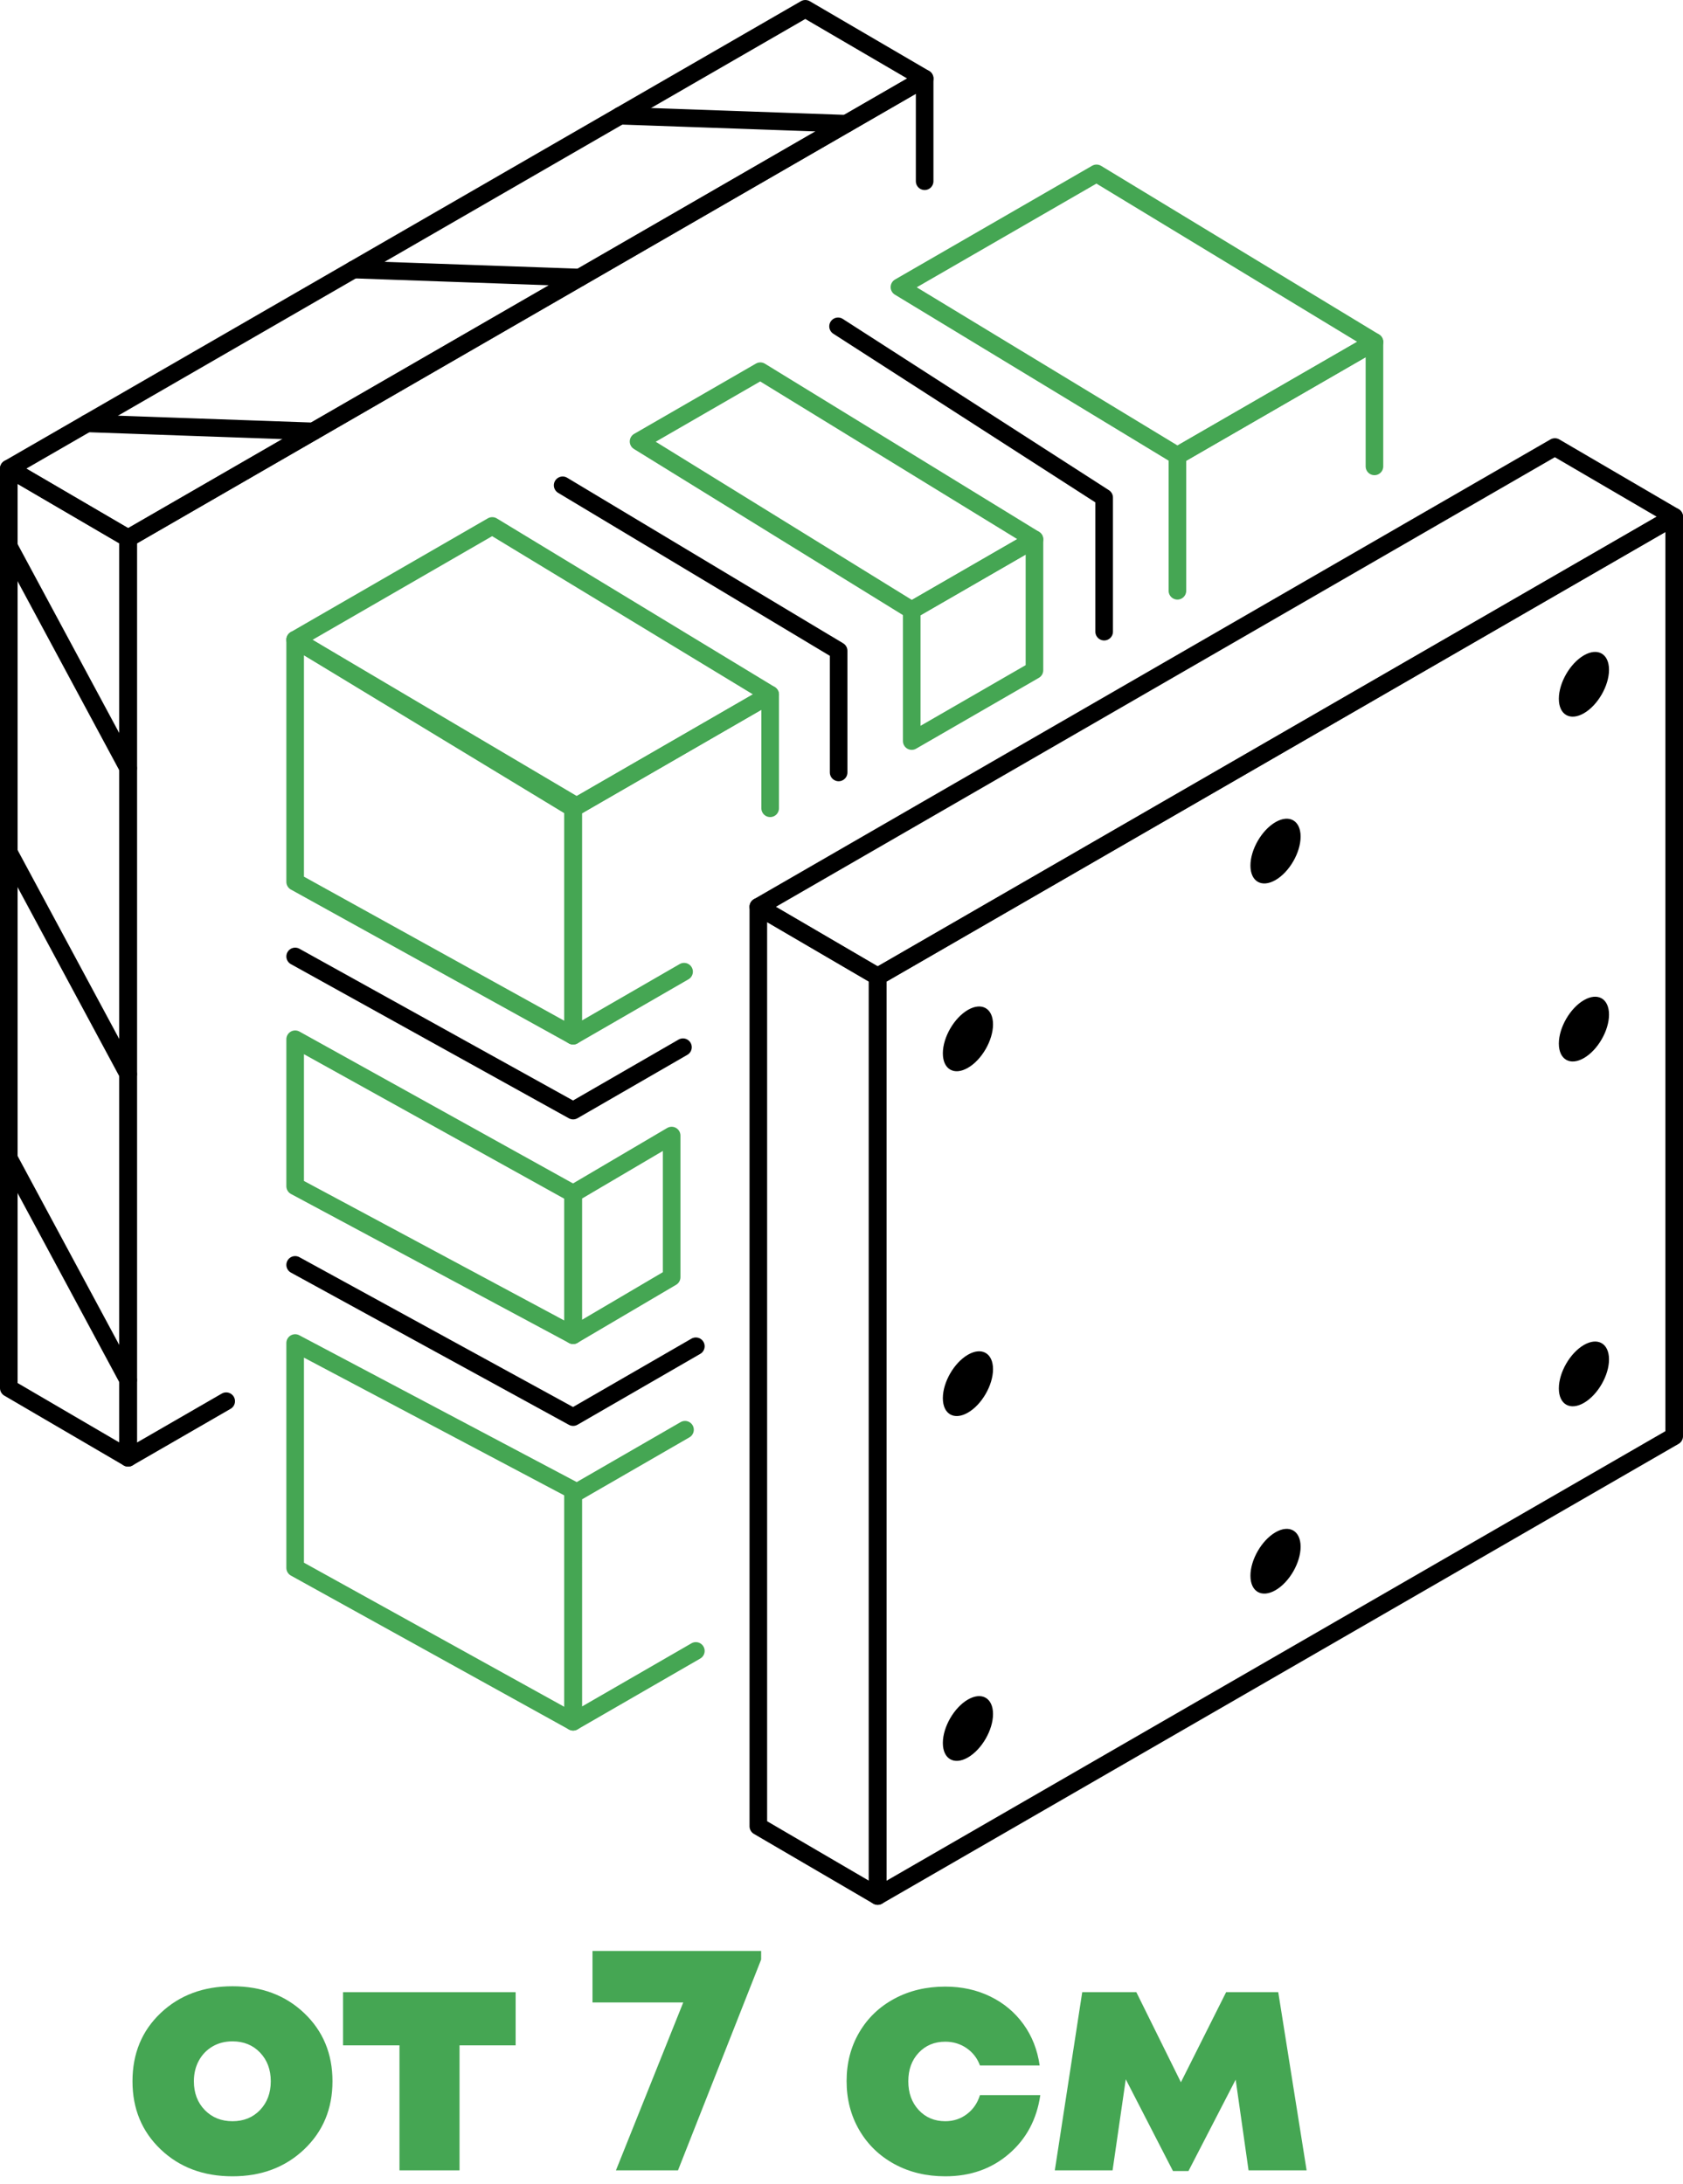 <?xml version="1.0" encoding="UTF-8"?>
<svg xmlns="http://www.w3.org/2000/svg" xmlns:xlink="http://www.w3.org/1999/xlink" width="765.01pt" height="992.87pt" viewBox="0 0 765.01 992.87" version="1.1">
<defs>
<g>
<symbol overflow="visible" id="glyph0-0">
<path style="stroke:none;" d="M 57.156 -110.25 L 57.156 29.25 L 12.906 29.25 L 12.906 -110.25 Z M 46.5 -100.953 L 23.406 -100.953 L 23.406 -96.297 L 32.547 -96.297 L 32.547 -91.203 L 23.25 -91.203 L 23.25 -86.547 L 46.5 -86.547 L 46.5 -91.203 L 37.203 -91.203 L 37.203 -96.297 L 46.5 -96.297 Z M 37.203 -82.953 L 23.25 -82.953 L 23.25 -68.406 L 46.5 -68.406 L 46.5 -73.203 L 37.203 -73.203 Z M 32.547 -78.156 L 32.547 -73.203 L 27.906 -73.203 L 27.906 -78.156 Z M 46.5 -64.656 L 23.25 -64.656 L 23.25 -60 L 32.547 -60 L 32.547 -54.906 L 23.25 -54.906 L 23.25 -50.25 L 37.203 -50.25 L 37.203 -60 L 46.5 -60 Z M 46.5 -56.25 L 41.844 -56.25 L 41.844 -47.094 L 23.25 -47.094 L 23.25 -42.297 L 46.5 -42.297 Z M 46.5 -39.297 L 32.547 -39.297 L 32.547 -31.5 L 37.203 -31.5 L 37.203 -34.656 L 41.844 -34.656 L 41.844 -28.047 L 27.906 -28.047 L 27.906 -39.297 L 23.25 -39.297 L 23.25 -23.547 L 46.5 -23.547 Z M 46.5 -15.156 L 23.25 -15.156 L 23.25 0.594 L 46.5 0.594 Z M 41.844 -10.5 L 41.844 -3.906 L 27.906 -3.906 L 27.906 -10.5 Z M 46.5 3.906 L 23.25 3.906 L 23.25 8.406 L 33 8.406 L 23.25 15 L 23.25 19.656 L 46.5 19.656 L 46.5 15 L 32.25 15 L 42 8.406 L 46.5 8.406 Z M 46.5 3.906 "/>
</symbol>
<symbol overflow="visible" id="glyph0-1">
<path style="stroke:none;" d="M 49.5 2.703 C 36.301 2.703 25.426 -1.367 16.875 -9.516 C 8.32 -17.668 4.047 -28 4.047 -40.5 C 4.047 -53.102 8.32 -63.453 16.875 -71.547 C 25.426 -79.648 36.301 -83.703 49.5 -83.703 C 62.695 -83.703 73.57 -79.621 82.125 -71.469 C 90.676 -63.32 94.953 -52.996 94.953 -40.5 C 94.953 -28 90.648 -17.668 82.047 -9.516 C 73.453 -1.367 62.602 2.703 49.5 2.703 Z M 36.891 -27.438 C 40.191 -24.039 44.395 -22.344 49.5 -22.344 C 54.602 -22.344 58.781 -24.039 62.031 -27.438 C 65.277 -30.84 66.906 -35.195 66.906 -40.5 C 66.906 -45.801 65.277 -50.148 62.031 -53.547 C 58.781 -56.949 54.602 -58.656 49.5 -58.656 C 46.102 -58.656 43.074 -57.879 40.422 -56.328 C 37.773 -54.773 35.699 -52.621 34.203 -49.875 C 32.703 -47.125 31.953 -43.996 31.953 -40.5 C 31.953 -35.195 33.598 -30.84 36.891 -27.438 Z M 36.891 -27.438 "/>
</symbol>
<symbol overflow="visible" id="glyph0-2">
<path style="stroke:none;" d="M 80.703 -81 L 80.703 -56.844 L 55.203 -56.844 L 55.203 0 L 27.906 0 L 27.906 -56.844 L 2.25 -56.844 L 2.25 -81 Z M 80.703 -81 "/>
</symbol>
<symbol overflow="visible" id="glyph0-3">
<path style="stroke:none;" d=""/>
</symbol>
<symbol overflow="visible" id="glyph0-4">
<path style="stroke:none;" d="M 3.594 -99.75 L 80.25 -99.75 L 80.25 -95.844 L 42.453 0 L 14.25 0 L 44.844 -76.344 L 3.594 -76.344 Z M 3.594 -99.75 "/>
</symbol>
<symbol overflow="visible" id="glyph0-5">
<path style="stroke:none;" d="M 48.906 2.703 C 40.301 2.703 32.598 0.852 25.797 -2.844 C 18.992 -6.551 13.664 -11.703 9.812 -18.297 C 5.969 -24.898 4.047 -32.328 4.047 -40.578 C 4.047 -48.824 5.969 -56.223 9.812 -62.766 C 13.664 -69.316 18.992 -74.414 25.797 -78.062 C 32.598 -81.715 40.301 -83.547 48.906 -83.547 C 56.402 -83.547 63.227 -82.043 69.375 -79.047 C 75.52 -76.047 80.539 -71.84 84.438 -66.438 C 88.34 -61.039 90.797 -54.793 91.797 -47.703 L 64.656 -47.703 C 63.445 -51.004 61.414 -53.629 58.562 -55.578 C 55.719 -57.523 52.496 -58.5 48.906 -58.5 C 44 -58.5 39.965 -56.82 36.812 -53.469 C 33.664 -50.125 32.094 -45.801 32.094 -40.5 C 32.094 -35.195 33.664 -30.84 36.812 -27.438 C 39.965 -24.039 44 -22.344 48.906 -22.344 C 52.602 -22.344 55.875 -23.414 58.719 -25.562 C 61.57 -27.715 63.551 -30.598 64.656 -34.203 L 92.094 -34.203 C 90.5 -23.203 85.746 -14.301 77.844 -7.5 C 69.945 -0.695 60.301 2.703 48.906 2.703 Z M 48.906 2.703 "/>
</symbol>
<symbol overflow="visible" id="glyph0-6">
<path style="stroke:none;" d="M 118.047 0 L 91.656 0 L 85.797 -41.25 L 64.344 0.297 L 57.297 0.297 L 35.844 -41.406 L 29.844 0 L 3.594 0 L 16.047 -81 L 40.656 -81 L 60.906 -40.047 L 81.453 -81 L 105.156 -81 Z M 118.047 0 "/>
</symbol>
</g>
<clipPath id="clip1">
  <path d="M 394 230 L 765.012 230 L 765.012 867 L 394 867 Z M 394 230 "/>
</clipPath>
<clipPath id="clip2">
  <path d="M 340 199 L 765.012 199 L 765.012 448 L 340 448 Z M 340 199 "/>
</clipPath>
</defs>
<g id="surface1">
<g style="fill:rgb(27.051%,65.039%,32.542%);fill-opacity:1;">
  <use xlink:href="#glyph0-1" x="56.177" y="986.782"/>
</g>
<g style="fill:rgb(27.051%,65.039%,32.542%);fill-opacity:1;">
  <use xlink:href="#glyph0-2" x="153.677" y="986.782"/>
</g>
<g style="fill:rgb(27.051%,65.039%,32.542%);fill-opacity:1;">
  <use xlink:href="#glyph0-3" x="233.177" y="986.782"/>
  <use xlink:href="#glyph0-4" x="265.727" y="986.782"/>
  <use xlink:href="#glyph0-3" x="348.227" y="986.782"/>
  <use xlink:href="#glyph0-5" x="380.777" y="986.782"/>
</g>
<g style="fill:rgb(27.051%,65.039%,32.542%);fill-opacity:1;">
  <use xlink:href="#glyph0-6" x="475.877" y="986.782"/>
</g>
<path style="fill:none;stroke-width:80;stroke-linecap:round;stroke-linejoin:round;stroke:rgb(0%,0%,0%);stroke-opacity:1;stroke-miterlimit:10;" d="M 1028.164 3557.997 L 582.383 3300.614 L 582.383 7481.239 L 4202.969 9571.63 L 4202.969 9104.716 " transform="matrix(0.1,0,0,-0.1,0,992.87)"/>
<path style="fill:none;stroke-width:80;stroke-linecap:round;stroke-linejoin:round;stroke:rgb(0%,0%,0%);stroke-opacity:1;stroke-miterlimit:10;" d="M 582.383 3300.614 L 40 3617.645 L 40 7798.309 L 582.383 7481.278 Z M 582.383 3300.614 " transform="matrix(0.1,0,0,-0.1,0,992.87)"/>
<path style="fill:none;stroke-width:80;stroke-linecap:round;stroke-linejoin:round;stroke:rgb(0%,0%,0%);stroke-opacity:1;stroke-miterlimit:10;" d="M 4203.047 9571.63 L 3660.625 9888.661 L 40 7798.309 L 582.383 7481.278 Z M 4203.047 9571.63 " transform="matrix(0.1,0,0,-0.1,0,992.87)"/>
<path style="fill:none;stroke-width:80;stroke-linecap:round;stroke-linejoin:round;stroke:rgb(0%,0%,0%);stroke-opacity:1;stroke-miterlimit:10;" d="M 40 7444.794 L 582.383 6436.122 " transform="matrix(0.1,0,0,-0.1,0,992.87)"/>
<path style="fill:none;stroke-width:80;stroke-linecap:round;stroke-linejoin:round;stroke:rgb(0%,0%,0%);stroke-opacity:1;stroke-miterlimit:10;" d="M 40 6053.778 L 582.383 5045.145 " transform="matrix(0.1,0,0,-0.1,0,992.87)"/>
<path style="fill:none;stroke-width:80;stroke-linecap:round;stroke-linejoin:round;stroke:rgb(0%,0%,0%);stroke-opacity:1;stroke-miterlimit:10;" d="M 40 4662.802 L 582.383 3654.13 " transform="matrix(0.1,0,0,-0.1,0,992.87)"/>
<path style="fill:none;stroke-width:80;stroke-linecap:round;stroke-linejoin:round;stroke:rgb(0%,0%,0%);stroke-opacity:1;stroke-miterlimit:10;" d="M 395.82 8003.739 L 1424.297 7967.333 " transform="matrix(0.1,0,0,-0.1,0,992.87)"/>
<path style="fill:none;stroke-width:80;stroke-linecap:round;stroke-linejoin:round;stroke:rgb(0%,0%,0%);stroke-opacity:1;stroke-miterlimit:10;" d="M 1607.305 8703.153 L 2635.742 8666.786 " transform="matrix(0.1,0,0,-0.1,0,992.87)"/>
<path style="fill:none;stroke-width:80;stroke-linecap:round;stroke-linejoin:round;stroke:rgb(0%,0%,0%);stroke-opacity:1;stroke-miterlimit:10;" d="M 2818.75 9402.606 L 3847.227 9366.2 " transform="matrix(0.1,0,0,-0.1,0,992.87)"/>
<g clip-path="url(#clip1)" clip-rule="nonzero">
<path style="fill:none;stroke-width:80;stroke-linecap:round;stroke-linejoin:round;stroke:rgb(0%,0%,0%);stroke-opacity:1;stroke-miterlimit:10;" d="M 7610.078 3398.583 L 3989.414 1308.192 L 3989.414 5488.817 L 7610.078 7579.208 Z M 7610.078 3398.583 " transform="matrix(0.1,0,0,-0.1,0,992.87)"/>
</g>
<path style="fill:none;stroke-width:80;stroke-linecap:round;stroke-linejoin:round;stroke:rgb(0%,0%,0%);stroke-opacity:1;stroke-miterlimit:10;" d="M 3989.414 1308.192 L 3447.031 1625.223 L 3447.031 5805.887 L 3989.414 5488.817 Z M 3989.414 1308.192 " transform="matrix(0.1,0,0,-0.1,0,992.87)"/>
<g clip-path="url(#clip2)" clip-rule="nonzero">
<path style="fill:none;stroke-width:80;stroke-linecap:round;stroke-linejoin:round;stroke:rgb(0%,0%,0%);stroke-opacity:1;stroke-miterlimit:10;" d="M 7610.078 7579.208 L 7067.695 7896.239 L 3447.031 5805.848 L 3989.414 5488.817 Z M 7610.078 7579.208 " transform="matrix(0.1,0,0,-0.1,0,992.87)"/>
</g>
<path style=" stroke:none;fill-rule:nonzero;fill:rgb(0%,0%,0%);fill-opacity:1;" d="M 428.574 478.914 C 428.574 486.188 433.68 489.133 439.977 485.496 C 446.273 481.863 451.379 473.02 451.379 465.75 C 451.379 458.477 446.273 455.531 439.977 459.164 C 433.68 462.801 428.574 471.645 428.574 478.914 "/>
<path style=" stroke:none;fill-rule:nonzero;fill:rgb(0%,0%,0%);fill-opacity:1;" d="M 568.391 393.535 C 568.391 400.809 573.496 403.758 579.793 400.121 C 586.09 396.484 591.195 387.641 591.195 380.371 C 591.195 373.102 586.09 370.152 579.793 373.789 C 573.496 377.426 568.391 386.266 568.391 393.535 "/>
<path style=" stroke:none;fill-rule:nonzero;fill:rgb(0%,0%,0%);fill-opacity:1;" d="M 568.391 716.418 C 568.391 723.688 573.496 726.637 579.793 723 C 586.09 719.363 591.195 710.523 591.195 703.25 C 591.195 695.98 586.09 693.031 579.793 696.668 C 573.496 700.305 568.391 709.148 568.391 716.418 "/>
<path style=" stroke:none;fill-rule:nonzero;fill:rgb(0%,0%,0%);fill-opacity:1;" d="M 428.574 792.465 C 428.574 799.734 433.68 802.684 439.977 799.051 C 446.273 795.414 451.379 786.57 451.379 779.301 C 451.379 772.027 446.273 769.082 439.977 772.715 C 433.68 776.352 428.574 785.195 428.574 792.465 "/>
<path style=" stroke:none;fill-rule:nonzero;fill:rgb(0%,0%,0%);fill-opacity:1;" d="M 428.574 635.691 C 428.574 642.961 433.68 645.91 439.977 642.273 C 446.273 638.637 451.379 629.797 451.379 622.523 C 451.379 615.254 446.273 612.305 439.977 615.941 C 433.68 619.578 428.574 628.418 428.574 635.691 "/>
<path style=" stroke:none;fill-rule:nonzero;fill:rgb(0%,0%,0%);fill-opacity:1;" d="M 708.574 317.699 C 708.574 324.973 713.68 327.922 719.977 324.285 C 726.273 320.648 731.379 311.805 731.379 304.535 C 731.379 297.262 726.273 294.316 719.977 297.953 C 713.68 301.59 708.574 310.43 708.574 317.699 "/>
<path style=" stroke:none;fill-rule:nonzero;fill:rgb(0%,0%,0%);fill-opacity:1;" d="M 708.574 631.254 C 708.574 638.523 713.68 641.473 719.977 637.836 C 726.273 634.199 731.379 625.355 731.379 618.086 C 731.379 610.812 726.273 607.867 719.977 611.504 C 713.68 615.141 708.574 623.98 708.574 631.254 "/>
<path style=" stroke:none;fill-rule:nonzero;fill:rgb(0%,0%,0%);fill-opacity:1;" d="M 708.574 474.477 C 708.574 481.746 713.68 484.695 719.977 481.059 C 726.273 477.422 731.379 468.578 731.379 461.309 C 731.379 454.039 726.273 451.09 719.977 454.727 C 713.68 458.363 708.574 467.203 708.574 474.477 "/>
<path style="fill:none;stroke-width:80;stroke-linecap:round;stroke-linejoin:round;stroke:rgb(0%,0%,0%);stroke-opacity:1;stroke-miterlimit:10;" d="M 3812.031 6416.747 L 3812.031 6969.559 L 2557.539 7722.216 " transform="matrix(0.1,0,0,-0.1,0,992.87)"/>
<path style="fill:none;stroke-width:80;stroke-linecap:round;stroke-linejoin:round;stroke:rgb(0%,0%,0%);stroke-opacity:1;stroke-miterlimit:10;" d="M 5018.945 7056.747 L 5018.945 7666.356 L 3809.414 8444.989 " transform="matrix(0.1,0,0,-0.1,0,992.87)"/>
<path style="fill:none;stroke-width:80;stroke-linecap:round;stroke-linejoin:round;stroke:rgb(0%,0%,0%);stroke-opacity:1;stroke-miterlimit:10;" d="M 3104.414 5167.45 L 2605.156 4879.208 L 1341.641 5580.106 " transform="matrix(0.1,0,0,-0.1,0,992.87)"/>
<path style="fill:none;stroke-width:80;stroke-linecap:round;stroke-linejoin:round;stroke:rgb(0%,0%,0%);stroke-opacity:1;stroke-miterlimit:10;" d="M 3162.969 3807.723 L 2605.195 3485.653 L 1341.641 4177.723 " transform="matrix(0.1,0,0,-0.1,0,992.87)"/>
<path style="fill:none;stroke-width:80;stroke-linecap:round;stroke-linejoin:round;stroke:rgb(27.051%,65.039%,32.542%);stroke-opacity:1;stroke-miterlimit:10;" d="M 3109.531 5510.848 L 2605.156 5219.637 L 2605.156 6253.778 L 3500.781 6770.848 L 3500.781 6253.778 " transform="matrix(0.1,0,0,-0.1,0,992.87)"/>
<path style="fill:none;stroke-width:80;stroke-linecap:round;stroke-linejoin:round;stroke:rgb(27.051%,65.039%,32.542%);stroke-opacity:1;stroke-miterlimit:10;" d="M 2605.195 5219.637 L 1341.641 5919.247 L 1341.641 7020.223 L 2605.156 6272.802 Z M 2605.195 5219.637 " transform="matrix(0.1,0,0,-0.1,0,992.87)"/>
<path style="fill:none;stroke-width:80;stroke-linecap:round;stroke-linejoin:round;stroke:rgb(27.051%,65.039%,32.542%);stroke-opacity:1;stroke-miterlimit:10;" d="M 3162.969 2422.528 L 2605.195 2100.497 L 2605.195 3134.637 L 3113.75 3428.231 " transform="matrix(0.1,0,0,-0.1,0,992.87)"/>
<path style="fill:none;stroke-width:80;stroke-linecap:round;stroke-linejoin:round;stroke:rgb(27.051%,65.039%,32.542%);stroke-opacity:1;stroke-miterlimit:10;" d="M 2605.195 2100.497 L 1341.641 2800.106 L 1341.641 3822.45 L 2605.156 3153.661 Z M 2605.195 2100.497 " transform="matrix(0.1,0,0,-0.1,0,992.87)"/>
<path style="fill:none;stroke-width:80;stroke-linecap:round;stroke-linejoin:round;stroke:rgb(27.051%,65.039%,32.542%);stroke-opacity:1;stroke-miterlimit:10;" d="M 3052.969 4121.669 L 2605.195 3857.919 L 2605.195 4501.942 L 3052.969 4765.731 Z M 3052.969 4121.669 " transform="matrix(0.1,0,0,-0.1,0,992.87)"/>
<path style="fill:none;stroke-width:80;stroke-linecap:round;stroke-linejoin:round;stroke:rgb(27.051%,65.039%,32.542%);stroke-opacity:1;stroke-miterlimit:10;" d="M 4702.109 6881.434 L 4144.297 6559.403 L 4144.297 7154.481 L 4702.109 7476.512 Z M 4702.109 6881.434 " transform="matrix(0.1,0,0,-0.1,0,992.87)"/>
<path style="fill:none;stroke-width:80;stroke-linecap:round;stroke-linejoin:round;stroke:rgb(27.051%,65.039%,32.542%);stroke-opacity:1;stroke-miterlimit:10;" d="M 3500.781 6770.848 L 2237.539 7537.45 L 1341.641 7020.223 L 2605.156 6253.778 Z M 3500.781 6770.848 " transform="matrix(0.1,0,0,-0.1,0,992.87)"/>
<path style="fill:none;stroke-width:80;stroke-linecap:round;stroke-linejoin:round;stroke:rgb(27.051%,65.039%,32.542%);stroke-opacity:1;stroke-miterlimit:10;" d="M 5351.953 7242.645 L 5351.953 7856.786 L 6247.578 8373.856 L 6247.578 7808.231 " transform="matrix(0.1,0,0,-0.1,0,992.87)"/>
<path style="fill:none;stroke-width:80;stroke-linecap:round;stroke-linejoin:round;stroke:rgb(27.051%,65.039%,32.542%);stroke-opacity:1;stroke-miterlimit:10;" d="M 6247.578 8373.856 L 4984.297 9140.458 L 4088.438 8623.231 L 5351.953 7856.786 Z M 6247.578 8373.856 " transform="matrix(0.1,0,0,-0.1,0,992.87)"/>
<path style="fill:none;stroke-width:80;stroke-linecap:round;stroke-linejoin:round;stroke:rgb(27.051%,65.039%,32.542%);stroke-opacity:1;stroke-miterlimit:10;" d="M 2605.195 4501.942 L 1341.641 5203.622 L 1341.641 4535.38 L 2605.195 3857.919 Z M 2605.195 4501.942 " transform="matrix(0.1,0,0,-0.1,0,992.87)"/>
<path style="fill:none;stroke-width:80;stroke-linecap:round;stroke-linejoin:round;stroke:rgb(27.051%,65.039%,32.542%);stroke-opacity:1;stroke-miterlimit:10;" d="M 4144.297 7154.442 L 2902.539 7921.395 L 3456.094 8240.966 L 4702.109 7476.512 Z M 4144.297 7154.442 " transform="matrix(0.1,0,0,-0.1,0,992.87)"/>
</g>
</svg>
